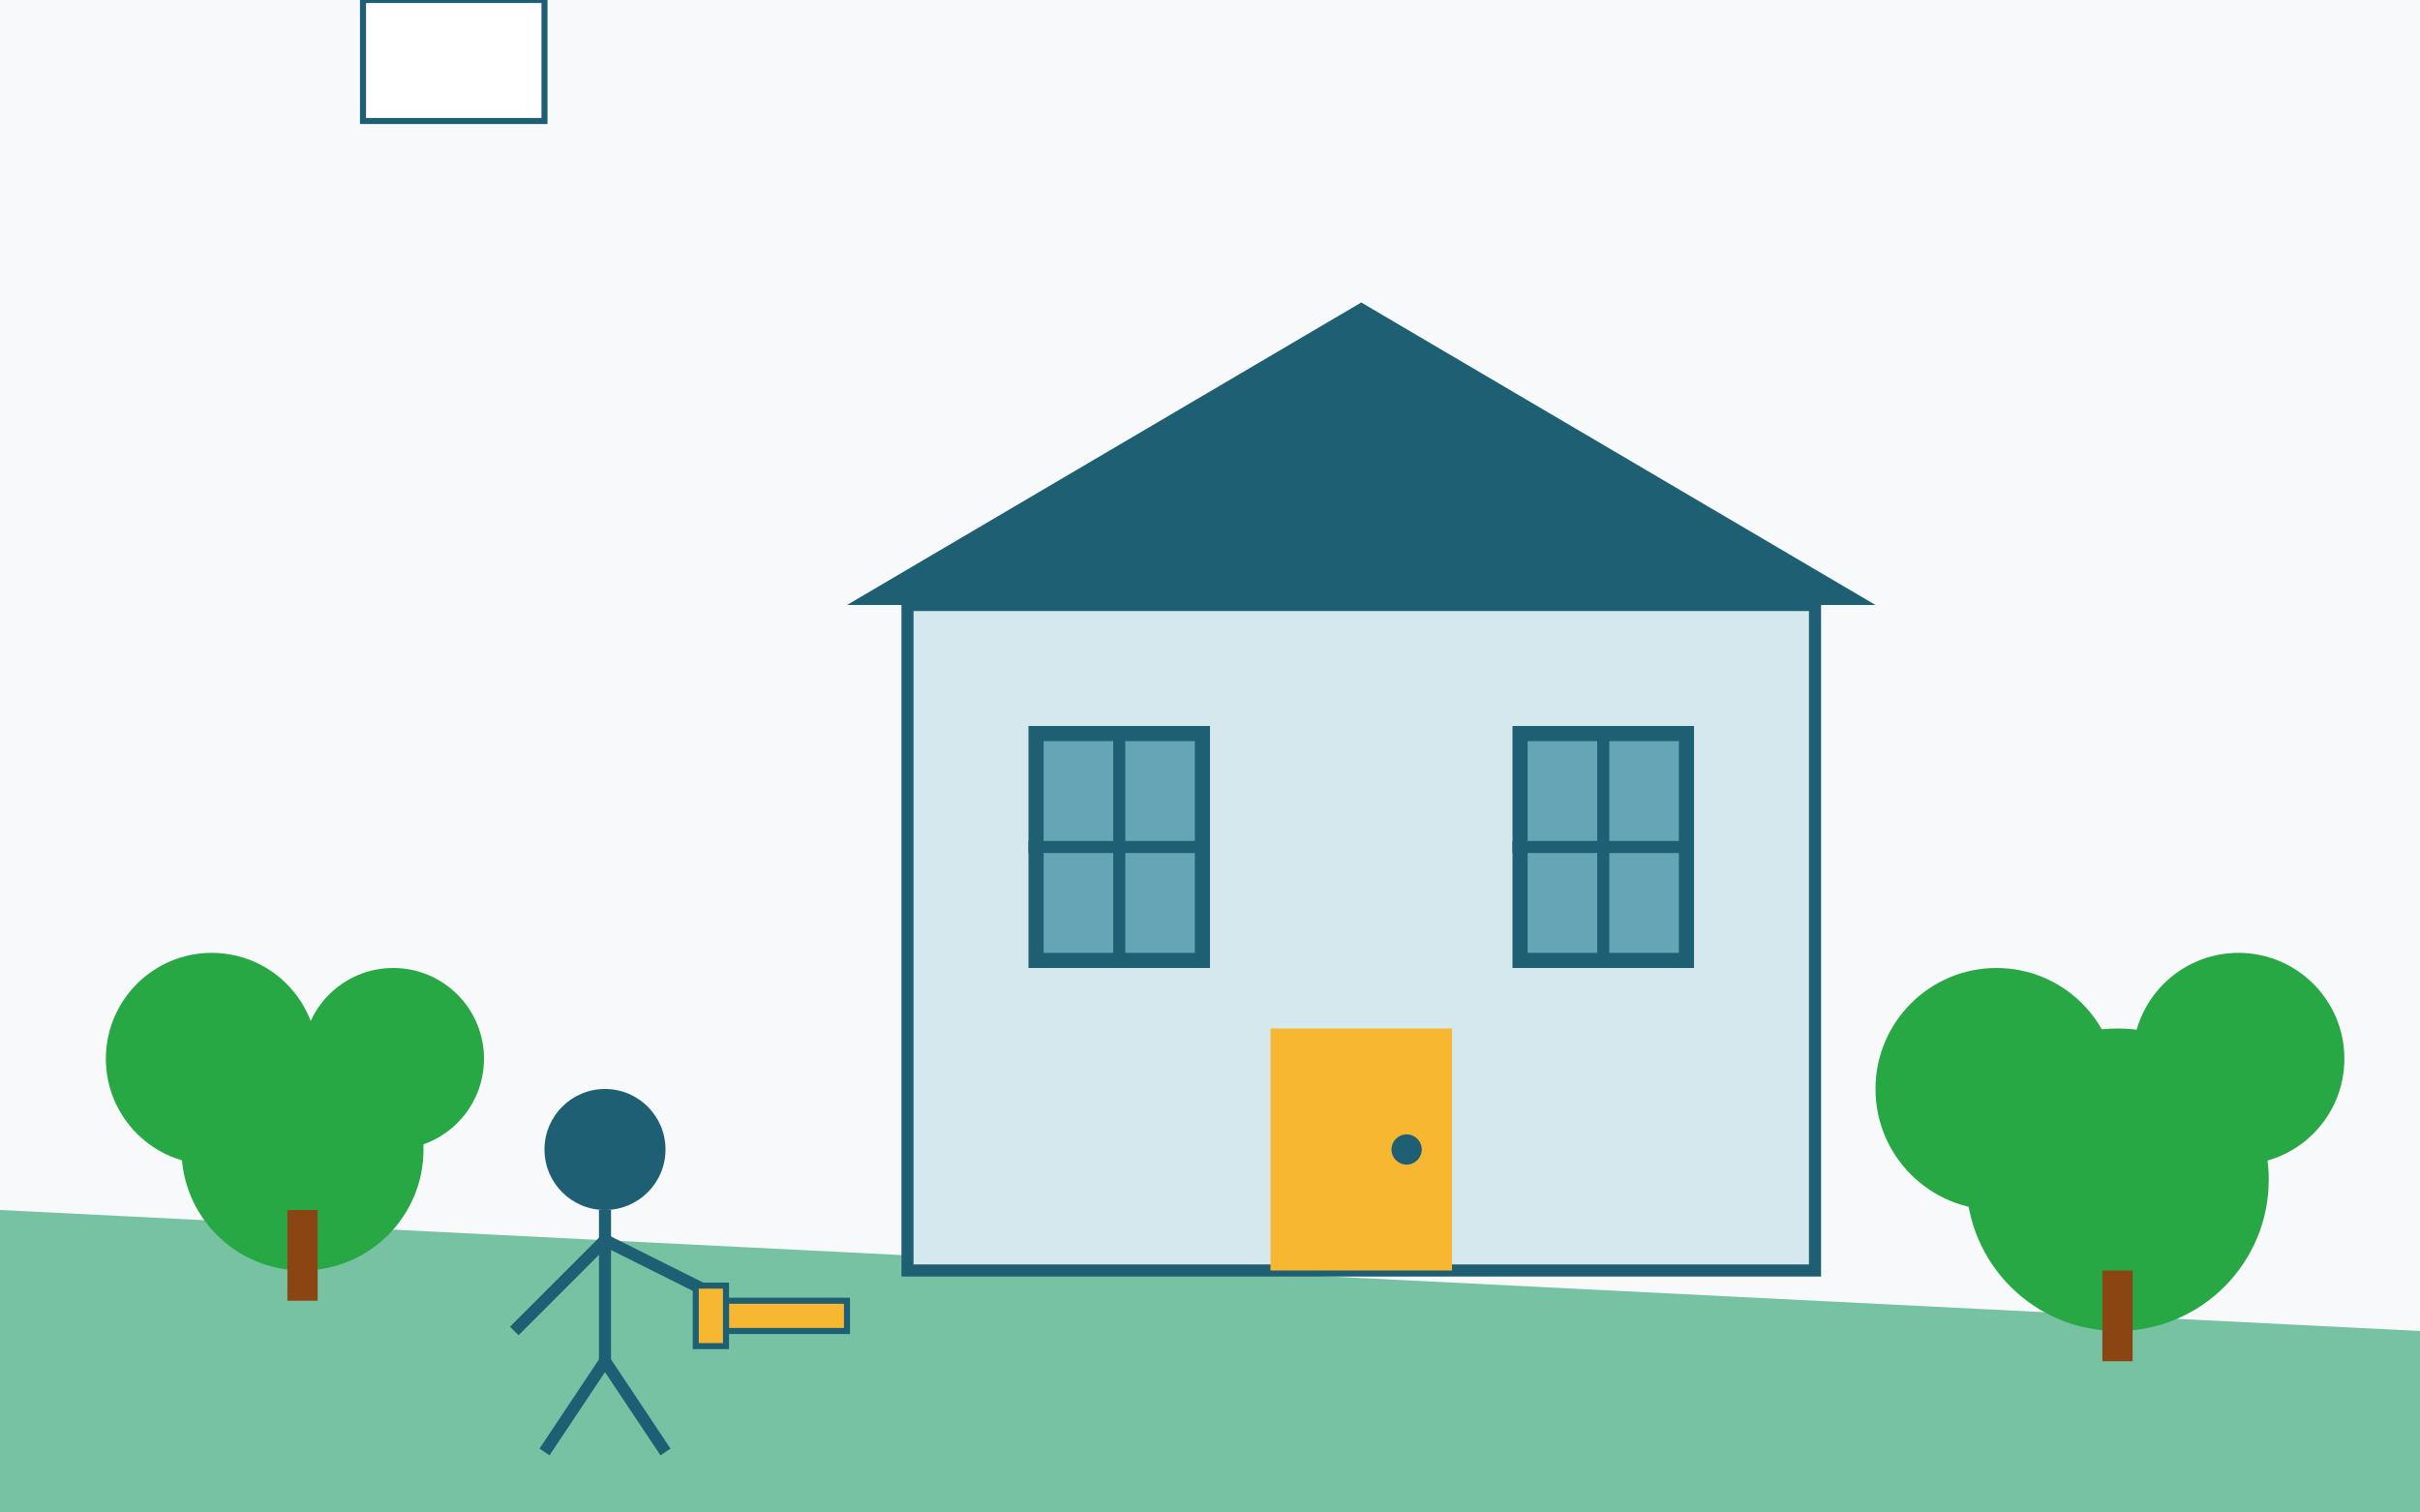 <svg xmlns="http://www.w3.org/2000/svg" width="800" height="500" viewBox="0 0 800 500">
  <style>
    .background { fill: #f8f9fa; }
    .house-outline { fill: none; stroke: #1e5f74; stroke-width: 4; }
    .house-fill { fill: #d5e8ed; }
    .window { fill: #1e5f74; }
    .window-light { fill: #66a5b5; }
    .door { fill: #f7b731; }
    .roof { fill: #1e5f74; }
    .trees { fill: #28a745; }
    .ground { fill: #78c2a4; }
    .person { fill: #1e5f74; }
    .plans { fill: #ffffff; stroke: #1e5f74; stroke-width: 2; }
    .plans-detail { fill: #1e5f74; stroke: none; }
    .tool { fill: #f7b731; stroke: #1e5f74; stroke-width: 2; }
  </style>
  <g>
    <!-- Background -->
    <rect class="background" x="0" y="0" width="800" height="500"/>
    
    <!-- Ground -->
    <path class="ground" d="M0 400 L800 440 L800 500 L0 500 Z"/>
    
    <!-- Trees -->
    <circle class="trees" cx="100" cy="380" r="40"/>
    <circle class="trees" cx="130" cy="350" r="30"/>
    <circle class="trees" cx="70" cy="350" r="35"/>
    <rect fill="#8B4513" x="95" y="400" width="10" height="30"/>
    
    <circle class="trees" cx="700" cy="390" r="50"/>
    <circle class="trees" cx="740" cy="350" r="35"/>
    <circle class="trees" cx="660" cy="360" r="40"/>
    <rect fill="#8B4513" x="695" y="420" width="10" height="30"/>
    
    <!-- House -->
    <rect class="house-fill" x="300" y="200" width="300" height="220"/>
    <rect class="house-outline" x="300" y="200" width="300" height="220"/>
    
    <!-- Roof -->
    <path class="roof" d="M280 200 L450 100 L620 200 Z"/>
    
    <!-- Windows -->
    <rect class="window" x="340" y="240" width="60" height="80"/>
    <rect class="window-light" x="345" y="245" width="50" height="70"/>
    <line class="house-outline" x1="370" y1="240" x2="370" y2="320"/>
    <line class="house-outline" x1="340" y1="280" x2="400" y2="280"/>
    
    <rect class="window" x="500" y="240" width="60" height="80"/>
    <rect class="window-light" x="505" y="245" width="50" height="70"/>
    <line class="house-outline" x1="530" y1="240" x2="530" y2="320"/>
    <line class="house-outline" x1="500" y1="280" x2="560" y2="280"/>
    
    <!-- Door -->
    <rect class="door" x="420" y="340" width="60" height="80"/>
    <circle fill="#1e5f74" cx="465" cy="380" r="5"/>
    
    <!-- Person with tool -->
    <circle class="person" cx="200" cy="380" r="20"/> <!-- head -->
    <line stroke="#1e5f74" stroke-width="4" x1="200" y1="400" x2="200" y2="450"/> <!-- body -->
    <line stroke="#1e5f74" stroke-width="4" x1="200" y1="410" x2="170" y2="440"/> <!-- left arm -->
    <line stroke="#1e5f74" stroke-width="4" x1="200" y1="410" x2="240" y2="430"/> <!-- right arm -->
    <line stroke="#1e5f74" stroke-width="4" x1="200" y1="450" x2="180" y2="480"/> <!-- left leg -->
    <line stroke="#1e5f74" stroke-width="4" x1="200" y1="450" x2="220" y2="480"/> <!-- right leg -->
    <rect class="tool" x="240" y="430" width="40" height="10"/> <!-- hammer head -->
    <rect class="tool" x="230" y="425" width="10" height="20"/> <!-- hammer neck -->
    
    <!-- Blueprints -->
    <rect class="plans" x="120" cy="430" width="60" height="40"/>
    <line class="plans-detail" x1="130" y1="440" x2="170" y2="440"/>
    <line class="plans-detail" x1="130" y1="450" x2="170" y2="450"/>
    <line class="plans-detail" x1="130" y1="460" x2="150" y2="460"/>
  </g>
</svg>
